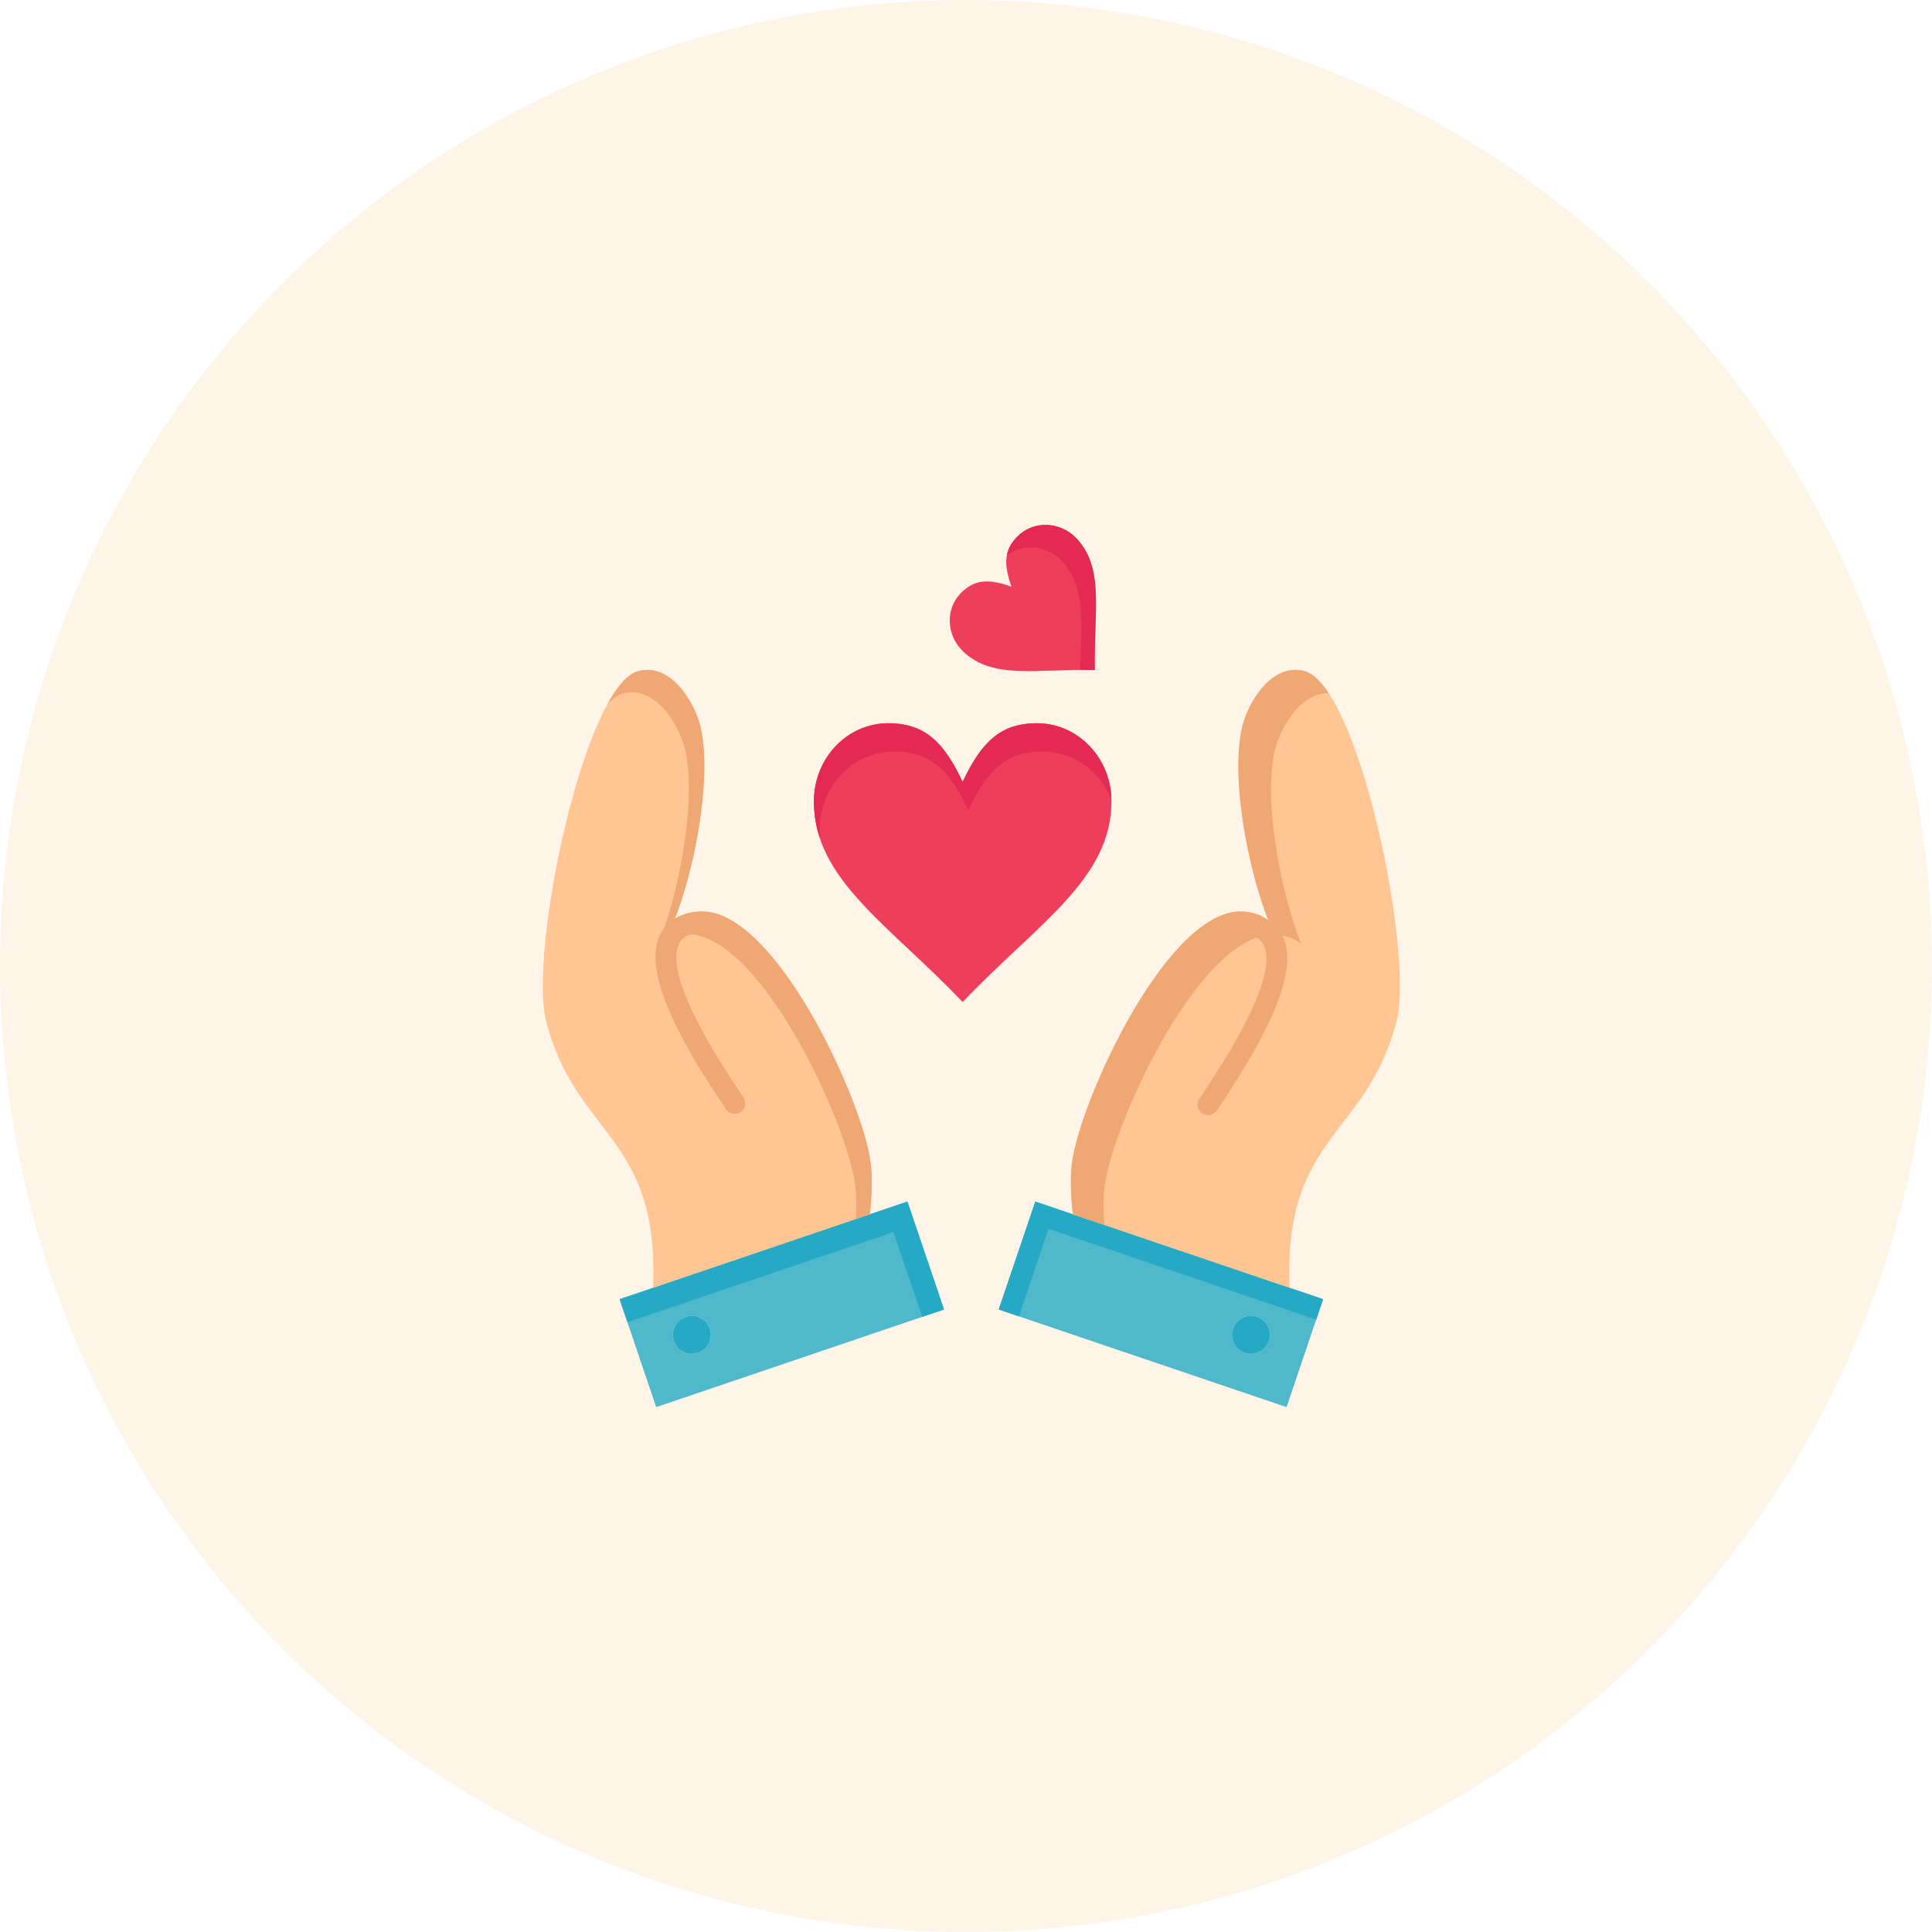 <svg width="180" height="180" viewBox="0 0 180 180" fill="none" xmlns="http://www.w3.org/2000/svg">
<circle cx="90" cy="90" r="90" fill="#FFCC90" fill-opacity="0.2"/>
<path d="M100.2 50.076C102.952 52.828 101.882 57.033 101.997 62.418C96.612 62.303 92.409 63.369 89.659 60.619C88.14 59.099 88.087 56.687 89.542 55.232C90.859 53.914 92.206 53.943 94.241 54.662C93.523 52.627 93.493 51.279 94.812 49.963C96.269 48.506 98.681 48.556 100.2 50.076Z" fill="#EF3E5C"/>
<path d="M100.203 50.076C98.683 48.556 96.271 48.506 94.814 49.963C94.24 50.536 93.922 51.114 93.805 51.753C95.275 50.626 97.434 50.775 98.835 52.176C101.217 54.558 100.736 58.03 100.638 62.412C101.083 62.407 101.537 62.408 101.999 62.418C101.884 57.033 102.954 52.828 100.203 50.076Z" fill="#E42A53"/>
<path d="M96.613 67.383C100.447 67.383 103.551 70.643 103.551 74.66C103.551 81.938 96.613 86.08 89.686 93.357C82.756 86.08 75.828 81.938 75.828 74.66C75.828 70.643 78.932 67.383 82.756 67.383C86.221 67.383 87.953 69.203 89.686 72.842C91.416 69.203 93.148 67.383 96.613 67.383Z" fill="#EF3E5C"/>
<path d="M76.365 77.297C76.365 73.279 79.469 70.019 83.293 70.019C86.758 70.019 88.49 71.84 90.223 75.478C91.953 71.84 93.686 70.019 97.15 70.019C100.029 70.019 102.496 71.857 103.546 74.473C103.452 70.542 100.388 67.383 96.613 67.383C93.148 67.383 91.416 69.203 89.686 72.842C87.953 69.203 86.221 67.383 82.756 67.383C78.932 67.383 75.828 70.643 75.828 74.66C75.828 75.899 76.033 77.045 76.4 78.132C76.379 77.858 76.365 77.581 76.365 77.297Z" fill="#E42A53"/>
<path d="M123.273 121.041L119.863 131.097L93.047 122.002L96.457 111.945L99.873 113.105L111.982 117.211L119.123 119.633L120.156 119.984L123.273 121.041ZM118.217 124.932C118.529 124.006 118.033 123.002 117.109 122.688C116.184 122.373 115.178 122.869 114.863 123.795C114.551 124.721 115.047 125.727 115.973 126.039C116.896 126.353 117.902 125.857 118.217 124.932Z" fill="#25A9C4" fill-opacity="0.8"/>
<path d="M97.694 114.484L101.11 115.645L113.22 119.75L120.36 122.172L121.393 122.524L122.629 122.942L123.273 121.041L120.156 119.985L119.123 119.633L111.982 117.211L99.873 113.106L96.457 111.945L93.047 122.002L94.928 122.64L97.694 114.484Z" fill="#25A9C4"/>
<path d="M84.543 111.945L87.953 122.002L61.137 131.097L57.727 121.041L60.844 119.985L61.877 119.633L69.018 117.211L81.127 113.106L84.543 111.945ZM65.027 126.039C65.953 125.727 66.449 124.721 66.137 123.795C65.822 122.869 64.816 122.373 63.891 122.688C62.967 123.002 62.471 124.006 62.783 124.932C63.098 125.857 64.103 126.354 65.027 126.039Z" fill="#25A9C4" fill-opacity="0.8"/>
<path d="M59.542 122.826L60.575 122.475L67.715 120.053L79.825 115.947L83.241 114.787L85.921 122.691L87.953 122.002L84.543 111.945L81.127 113.106L69.018 117.211L61.877 119.633L60.844 119.985L57.727 121.041L58.457 123.194L59.542 122.826Z" fill="#25A9C4"/>
<path d="M64.185 85.089C64.345 85.044 64.513 85.007 64.691 84.976C71.808 83.685 80.424 102.566 81.119 108.365C81.293 109.753 81.232 111.394 81.039 113.132L69.015 117.21L61.875 119.632L60.842 119.982C61.461 105.732 53.603 105.882 50.877 95.113C49.246 88.712 54.42 63.853 59.474 62.519C62.633 61.695 64.921 65.742 65.355 68.13C66.269 73.046 64.65 81.177 62.804 85.796C63.156 85.484 63.619 85.246 64.185 85.089Z" fill="#FFC592"/>
<path d="M81.12 108.365C80.425 102.566 71.809 83.685 64.692 84.976C64.514 85.007 64.347 85.044 64.186 85.089C63.62 85.246 63.157 85.484 62.806 85.796C64.651 81.177 66.27 73.046 65.356 68.13C64.923 65.742 62.634 61.695 59.475 62.519C58.505 62.775 57.531 63.9 56.602 65.591C57.077 65.077 57.558 64.738 58.037 64.612C61.196 63.787 63.485 67.834 63.918 70.223C64.832 75.139 63.213 83.27 61.367 87.889C61.719 87.576 62.182 87.338 62.748 87.182C62.908 87.137 63.076 87.1 63.254 87.069C70.371 85.778 78.987 104.659 79.682 110.457C79.799 111.396 79.808 112.451 79.743 113.572L81.04 113.132C81.233 111.394 81.294 109.754 81.12 108.365Z" fill="#EFA873"/>
<path d="M116.81 85.089C117.376 85.246 117.839 85.484 118.193 85.796C116.345 81.177 114.726 73.046 115.64 68.13C116.074 65.742 118.363 61.695 121.521 62.519C126.575 63.853 131.749 88.712 130.119 95.113C127.392 105.883 119.535 105.732 120.154 119.982L119.12 119.633L111.98 117.211L99.956 113.133C99.763 111.394 99.702 109.754 99.876 108.365C100.572 102.566 109.187 83.685 116.304 84.976C116.482 85.007 116.65 85.044 116.81 85.089Z" fill="#FFC592"/>
<path d="M102.92 110.528C103.616 104.729 112.231 85.848 119.348 87.139C119.526 87.17 119.694 87.207 119.854 87.252C120.42 87.409 120.883 87.647 121.237 87.959C119.389 83.34 117.77 75.209 118.684 70.293C119.081 68.106 121.034 64.532 123.785 64.576C123.043 63.455 122.28 62.72 121.521 62.519C118.362 61.695 116.073 65.742 115.64 68.13C114.726 73.046 116.345 81.177 118.192 85.796C117.839 85.484 117.376 85.246 116.81 85.089C116.65 85.044 116.481 85.007 116.304 84.976C109.187 83.685 100.571 102.566 99.876 108.365C99.702 109.753 99.763 111.394 99.956 113.132L102.891 114.128C102.793 112.825 102.786 111.601 102.92 110.528Z" fill="#EFA873"/>
<path d="M117.113 122.688C118.037 123.003 118.533 124.007 118.22 124.932C117.906 125.858 116.9 126.354 115.976 126.04C115.051 125.727 114.554 124.721 114.867 123.796C115.181 122.87 116.187 122.374 117.113 122.688Z" fill="#25A9C4"/>
<path d="M66.135 123.796C66.447 124.721 65.951 125.727 65.025 126.04C64.101 126.354 63.096 125.858 62.781 124.932C62.468 124.007 62.965 123.003 63.889 122.688C64.814 122.374 65.82 122.87 66.135 123.796Z" fill="#25A9C4"/>
<path d="M112.546 103.899C112.362 103.899 112.176 103.847 112.011 103.738C111.56 103.442 111.435 102.837 111.731 102.386C111.826 102.24 111.948 102.059 112.091 101.846C116.611 95.095 118.55 90.549 117.854 88.332C117.681 87.782 117.331 87.421 116.752 87.195C116.551 87.116 116.319 87.054 116.062 87.009C115.531 86.916 115.176 86.41 115.269 85.879C115.362 85.347 115.867 84.992 116.399 85.085C116.784 85.152 117.142 85.25 117.463 85.376C118.588 85.815 119.368 86.635 119.717 87.747C120.91 91.542 116.862 98.231 113.714 102.932C113.575 103.14 113.456 103.317 113.363 103.458C113.175 103.744 112.864 103.899 112.546 103.899Z" fill="#EFA873"/>
<path d="M68.455 103.778C68.138 103.778 67.826 103.623 67.638 103.337C67.545 103.196 67.427 103.019 67.288 102.811C64.139 98.11 60.092 91.421 61.284 87.626C61.633 86.514 62.413 85.694 63.539 85.254C63.851 85.13 64.201 85.034 64.603 84.964C65.134 84.871 65.64 85.226 65.733 85.758C65.826 86.289 65.47 86.795 64.939 86.888C64.675 86.934 64.445 86.996 64.255 87.071C63.67 87.3 63.32 87.661 63.147 88.211C62.451 90.428 64.39 94.974 68.911 101.724C69.053 101.938 69.175 102.119 69.27 102.265C69.567 102.715 69.442 103.321 68.991 103.617C68.825 103.726 68.639 103.778 68.455 103.778Z" fill="#EFA873"/>
</svg>
